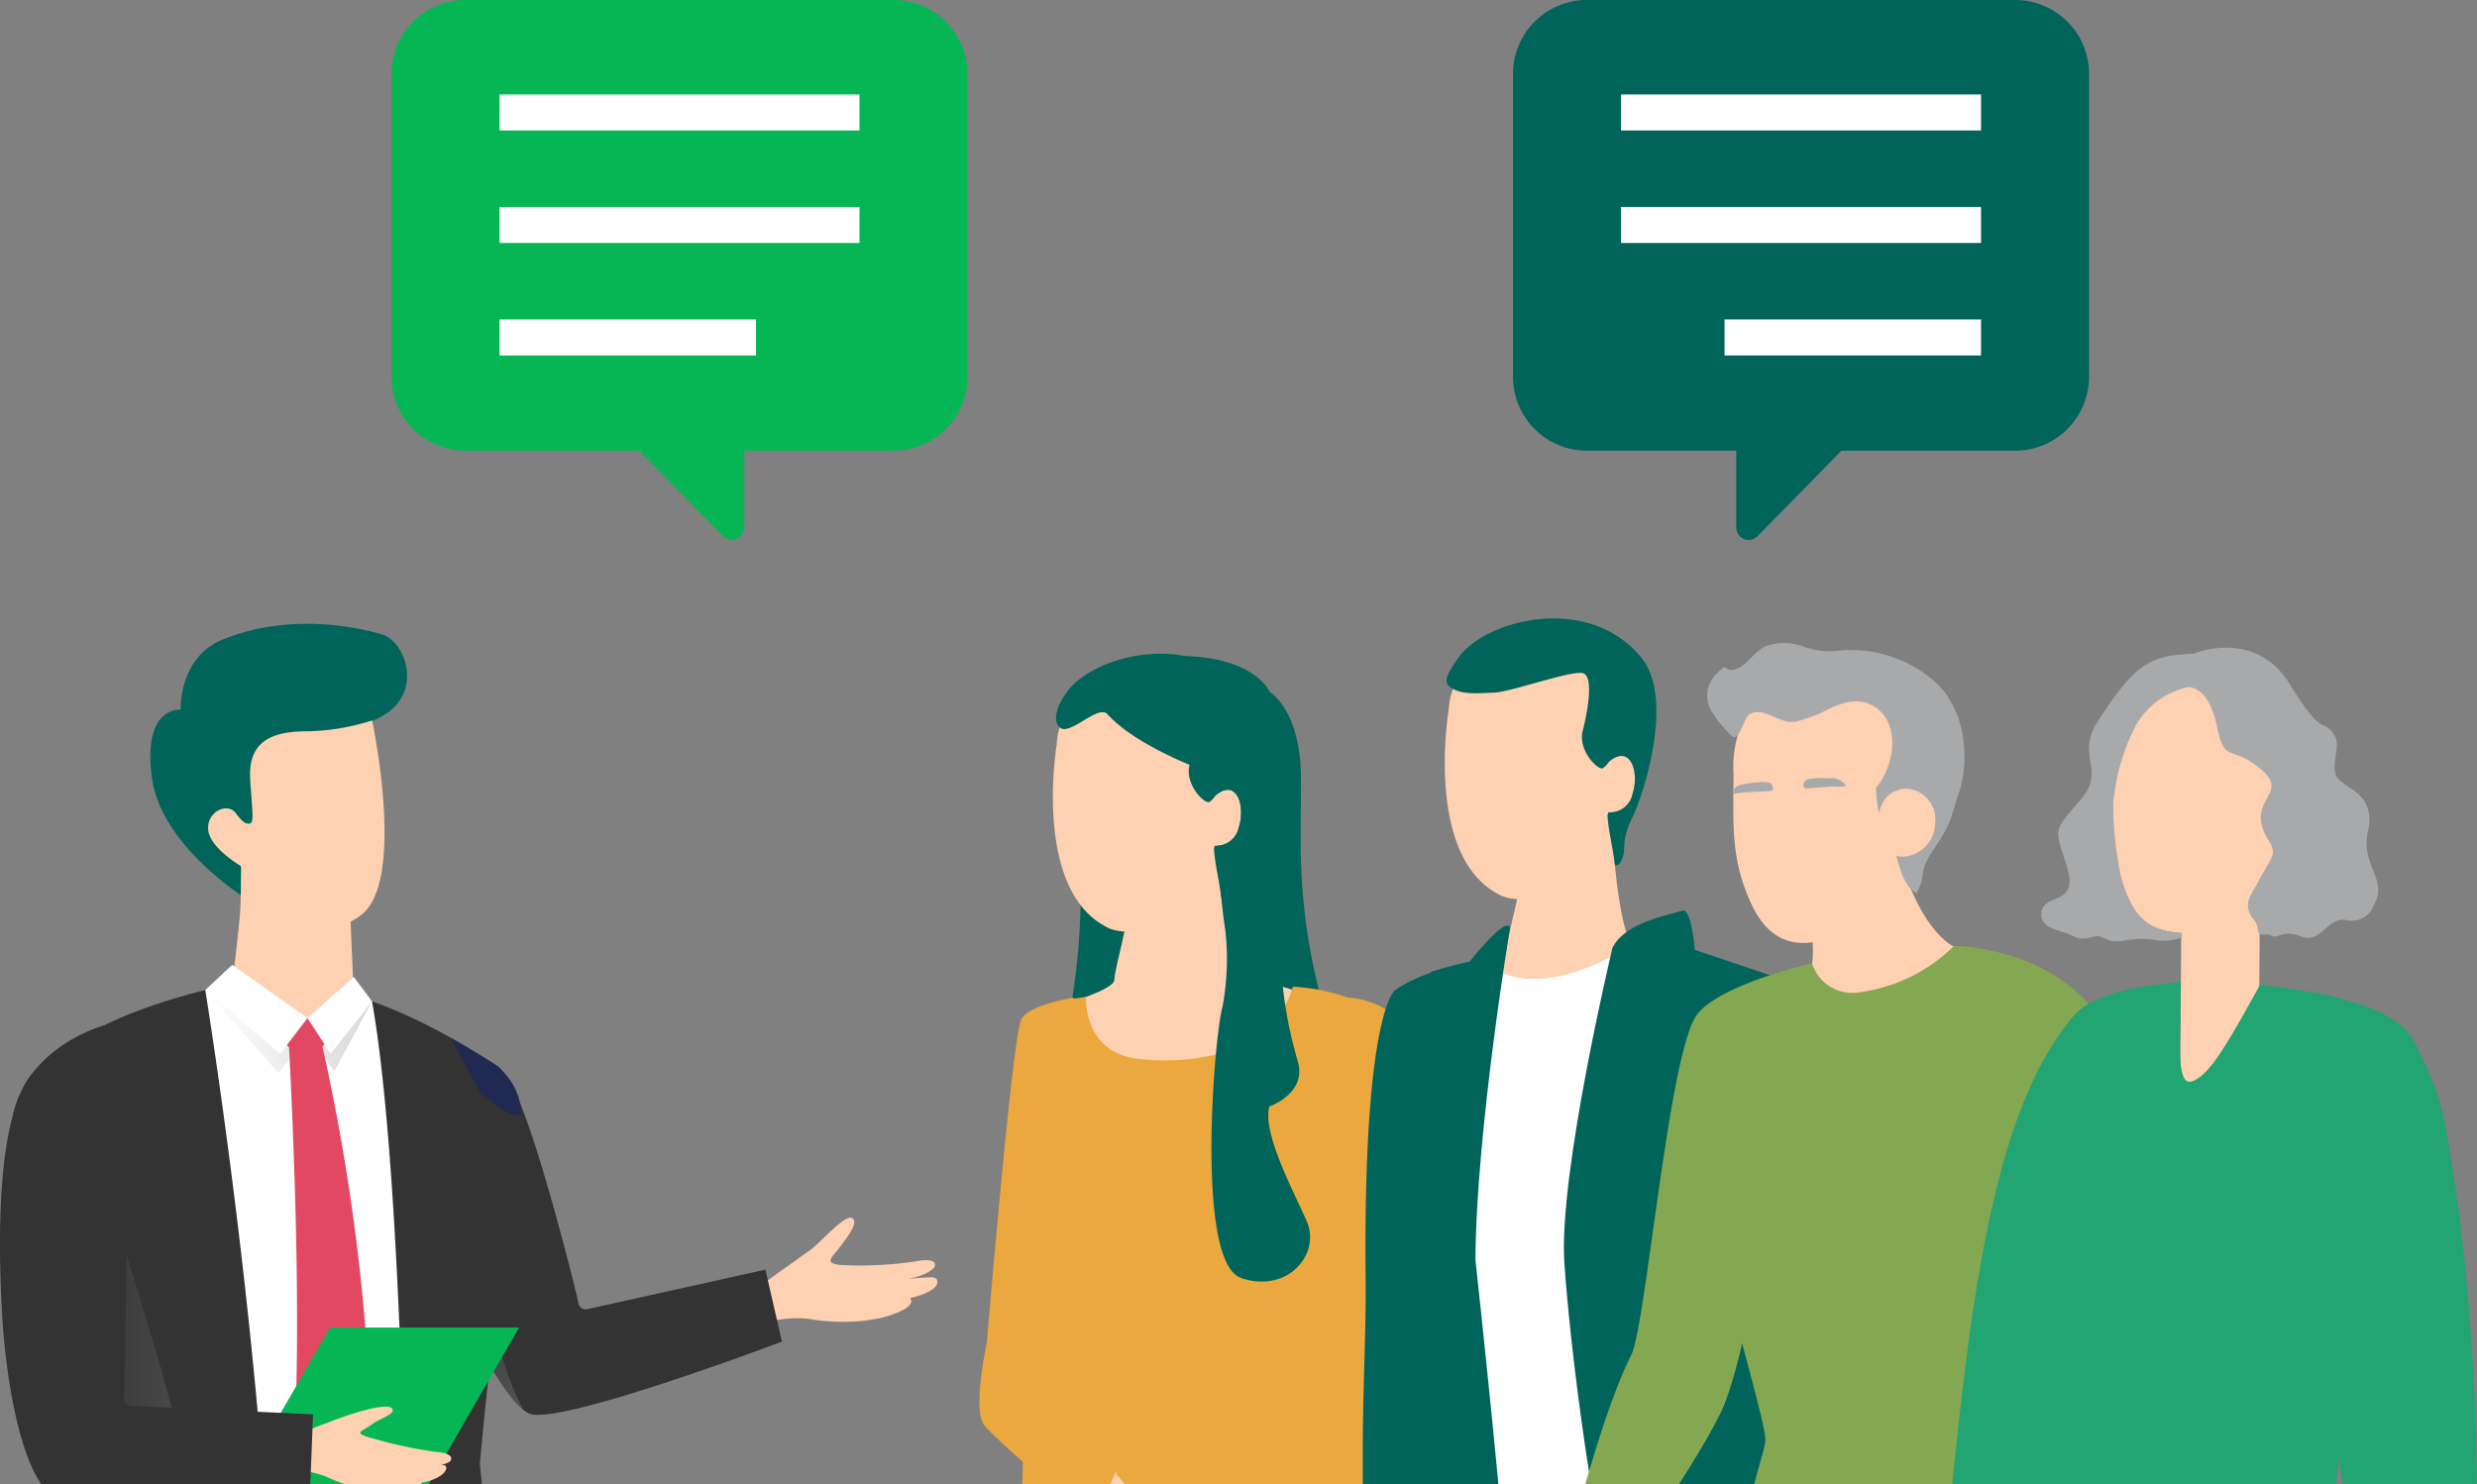 <svg id="レイヤー_1" data-name="レイヤー 1" xmlns="http://www.w3.org/2000/svg" xmlns:xlink="http://www.w3.org/1999/xlink" width="210.268" height="126" viewBox="0 0 210.268 126">
  <rect x="0" y="0" width="210.268" height="126" fill="#808080" stroke="none"/>
  <defs>
    <style>
      .cls-1 {
        fill: none;
      }

      .cls-2 {
        fill: #06b655;
      }

      .cls-3 {
        fill: #fff;
      }

      .cls-4 {
        fill: #00645a;
      }

      .cls-5 {
        clip-path: url(#clip-path);
      }

      .cls-6 {
        fill: #eaa83e;
      }

      .cls-7 {
        fill: #fdd1b1;
      }

      .cls-8 {
        clip-path: url(#clip-path-2);
      }

      .cls-9 {
        fill: #333;
      }

      .cls-10, .cls-11, .cls-13 {
        isolation: isolate;
        opacity: 0.15;
      }

      .cls-10 {
        fill: url(#名称未設定グラデーション_2);
      }

      .cls-11 {
        fill: url(#名称未設定グラデーション_3);
      }

      .cls-12 {
        fill: #e34862;
      }

      .cls-13 {
        fill: url(#名称未設定グラデーション_4);
      }

      .cls-14 {
        fill: #202952;
      }

      .cls-15 {
        clip-path: url(#clip-path-3);
      }

      .cls-16 {
        fill: #84a851;
      }

      .cls-17 {
        fill: #bd6f44;
      }

      .cls-18 {
        fill: #a7a9ab;
      }

      .cls-19 {
        clip-path: url(#clip-path-4);
      }

      .cls-20 {
        fill: #22a473;
      }
    </style>
    <clipPath id="clip-path">
      <rect class="cls-1" x="63.225" y="42" width="104" height="84"/>
    </clipPath>
    <clipPath id="clip-path-2">
      <rect class="cls-1" x="-1.775" y="48.185" width="85.458" height="77.815"/>
    </clipPath>
    <linearGradient id="名称未設定グラデーション_2" data-name="名称未設定グラデーション 2" x1="5128.007" y1="-1250.083" x2="5141.636" y2="-1250.083" gradientTransform="translate(5156.054 1440.891) rotate(-151.719)" gradientUnits="userSpaceOnUse">
      <stop offset="0" stop-color="#fff"/>
      <stop offset="1"/>
    </linearGradient>
    <linearGradient id="名称未設定グラデーション_3" data-name="名称未設定グラデーション 3" x1="-297.324" y1="148.414" x2="-283.168" y2="148.414" gradientTransform="matrix(1, 0, 0, -1, 314.745, 236)" xlink:href="#名称未設定グラデーション_2"/>
    <linearGradient id="名称未設定グラデーション_4" data-name="名称未設定グラデーション 4" x1="4099.065" y1="116.283" x2="4113.118" y2="116.283" gradientTransform="translate(4116.995 236) rotate(180)" xlink:href="#名称未設定グラデーション_2"/>
    <clipPath id="clip-path-3">
      <rect class="cls-1" x="127.208" y="45.755" width="64.561" height="80.245"/>
    </clipPath>
    <clipPath id="clip-path-4">
      <rect class="cls-1" x="128.227" y="50.865" width="90.565" height="75.135"/>
    </clipPath>
  </defs>
  <g id="レイヤー_2" data-name="レイヤー 2">
    <g id="テキスト">
      <g>
        <g>
          <path class="cls-2" d="M75.935,0H39.425a6.271,6.271,0,0,0-6.194,6.309V31.953a6.272,6.272,0,0,0,6.194,6.309H54.248l7.132,7.264a1.04,1.04,0,0,0,1.148.232,1.073,1.073,0,0,0,.65-.991V38.262H75.935a6.27,6.27,0,0,0,6.19-6.309V6.309A6.27,6.27,0,0,0,75.935,0Z"/>
          <g>
            <rect class="cls-3" x="42.402" y="8.022" width="30.56" height="3.056"/>
            <rect class="cls-3" x="42.402" y="17.572" width="30.56" height="3.056"/>
            <rect class="cls-3" x="42.402" y="27.122" width="21.774" height="3.056"/>
          </g>
        </g>
        <g>
          <path class="cls-4" d="M128.437,6.309V31.953a6.272,6.272,0,0,0,6.194,6.309h12.757v6.505a1.073,1.073,0,0,0,.65.991,1.04,1.04,0,0,0,1.148-.232l7.132-7.264h14.821a6.271,6.271,0,0,0,6.194-6.309V6.309A6.27,6.27,0,0,0,171.139,0H134.631A6.271,6.271,0,0,0,128.437,6.309Z"/>
          <g>
            <rect class="cls-3" x="137.606" y="8.022" width="30.56" height="3.056"/>
            <rect class="cls-3" x="137.606" y="17.572" width="30.56" height="3.056"/>
            <rect class="cls-3" x="146.392" y="27.122" width="21.774" height="3.056"/>
          </g>
        </g>
      </g>
      <g>
        <g class="cls-5">
          <g>
            <g>
              <path class="cls-4" d="M100.673,55.71s5.425-.049,7.143,3.066c0,0,2.533,1.46,2.618,7.095s-.772,12.161,3.091,23.494c.888,2.6-10.993,4.292-10.993,4.292L90.187,89.021a59.061,59.061,0,0,0,.946-21.979C90.2,60.732,100.673,55.71,100.673,55.71Z"/>
              <path class="cls-6" d="M91.133,84.7s-3.935.606-4.46,1.9c-.837,2.061-3.087,29.619-3.087,29.619s.354,1.3,4.99.53Z"/>
              <path class="cls-7" d="M88.425,93.03c.169-1.542.389-7.034.666-7.42,0,0,5.445-1.443,5.5-2.407.082-1.386,1.316-4.888,1.554-8.834.06-.984,7.138-5.3,7.138-5.3s.126,10.225,1.653,13.627c0,0,5.435,1.339,11.632,3.578.566.2.765,1.248.987,2.33Z"/>
              <path class="cls-6" d="M87.853,132.38l-1.18-2.132L87.68,91.227s-.228-3.431,1.011-5.366c.661-1.033,1.761-.948,3.493-1.225,0,0-.3,4.989,4.857,5.3,0,0,10.431,1.353,12.716-6.163,0,0,8.89.259,8.629,5.949,0,0-.154,42.247-.934,43.264A220.366,220.366,0,0,1,87.853,132.38Z"/>
              <polygon class="cls-7" points="120.867 118.663 114.172 139.494 116.616 140.17 125.696 119.565 120.867 118.663"/>
              <path class="cls-7" d="M89.707,63.17s-2.157,12.7,4.551,15.692a4.465,4.465,0,0,0,2.875,0c1.916-.479,5.032-3.234,5.989-7.068a1.918,1.918,0,0,0,2.036-1.557c.6-1.8-.179-4.311-2.062-2.635,0,0,.5-7.905-2.968-8.385S90.012,57.552,89.707,63.17Z"/>
              <path class="cls-4" d="M94.014,60.64c-.786-.879-3.213,1.893-4.06,1.116-.478-.409-.489-1.456.59-2.98,2.237-3.159,10.862-5.429,15.332,0,2.856,3.465.174,11.587-.718,13.407-1,2.037-.531,2.57-.838,3.427-.215.594-.442.657-.642.623-.175-1.46-.576-3.023-.625-4.187.024-.083.048-.167.069-.252a1.918,1.918,0,0,0,2.036-1.557c.591-1.77-.158-4.234-1.98-2.7a2.077,2.077,0,0,1-.5.548c-.389.241-2.133-1.477-1.7-3.154C100.973,64.927,96.138,63.023,94.014,60.64Z"/>
              <path class="cls-6" d="M114.471,84.7s5.648,0,7.617,7.43l4.631,24.281a5.992,5.992,0,0,1-.386,3.091c-2.574,6.87-3.307,6.134-4.157,6.354-.553.142-2.126-.583-3.513-.774-.448-.06,1.756-7.911,1.2-8.027C119.862,117.053,108.892,84.774,114.471,84.7Z"/>
              <path class="cls-7" d="M87.359,116.28,106,138.6l-.643,1.571s-21.445-19.124-21.77-20.284c0,0-.041-3.207.047-4.25Z"/>
              <path class="cls-6" d="M94.788,124.393s-.4,3.51-3.655,3.51c0,0-6.467-5.569-7.556-6.857s.2-7.084.2-7.084l3.342-.836-.066,2.51S94.191,123.878,94.788,124.393Z"/>
              <path class="cls-4" d="M104.025,79.074a21.922,21.922,0,0,1-.254,6.427c-.679,2.318-2.334,21.662,1.584,23s6.813-2.009,5.56-4.843-3.758-7.47-3.16-9.718c0,0,3.194-1.1,2.421-3.8a35.912,35.912,0,0,1-1.417-7.985Z"/>
            </g>
            <g>
              <path class="cls-4" d="M121.819,82.474a12.35,12.35,0,0,0-3.405,1.6s-2.729,1.865-2.486,24.7c.043,4.025-.238,9.257-.241,14.041v12.419l4.667.463s1.621-36.617,1.734-39.632Z"/>
              <path class="cls-7" d="M121.682,85.944a8.369,8.369,0,0,1,.672-3.022s5.5-1.459,5.56-2.432c.081-1.4,1.327-4.937,1.568-8.924.06-.994,7.209-5.355,7.209-5.355s.129,10.328,1.672,13.765c0,0,10.1,1.963,11.749,3.615a4.826,4.826,0,0,1,1,2.353Z"/>
              <path class="cls-3" d="M138.719,80.069s-8.595,6.066-13.344,1.043l-2.64,8.709v40.067s9.272.333,24.47-.057C153.994,129.656,138.719,80.069,138.719,80.069Z"/>
              <path class="cls-7" d="M122.978,60.253s-2.178,12.826,4.6,15.852a4.515,4.515,0,0,0,2.905,0c1.935-.486,5.082-3.268,6.05-7.14a1.939,1.939,0,0,0,2.056-1.573c.606-1.816-.181-4.357-2.083-2.662,0,0,.511-7.986-3-8.47S123.288,54.58,122.978,60.253Z"/>
              <path class="cls-4" d="M136.875,80.487s-4.591,19.2-4.079,26.729,2.374,21.75,4.275,28.737c.82,3.016,13.1-.109,14.3-5.413,0,0-2.92-20.487-2.945-22.819-.026-2.775,5.358-22.393,2.222-24.788l-6.776-2.287s-.3-3.557-1.026-3.336C141.525,77.713,137.914,78.333,136.875,80.487Z"/>
              <path class="cls-4" d="M128.183,78.794s-2.873,17.283-2.936,28.157c0,0,2.926,26.9,2.506,27.389s-5.937-1.2-6.822-4.32c-1.241-4.384-1.5-44.682.58-47.53,0,0,2.06-.625,3.242-.846C124.753,81.644,127.934,77.607,128.183,78.794Z"/>
              <path class="cls-4" d="M123.825,55.814c2.259-3.191,10.97-5.483,15.488,0,2.883,3.5.175,11.705-.727,13.545-1.008,2.057-.535,2.595-.847,3.461-.217.6-.446.663-.649.629-.175-1.475-.58-3.055-.632-4.23.025-.084.051-.168.072-.254a1.939,1.939,0,0,0,2.056-1.573c.6-1.788-.16-4.277-2-2.731a2.112,2.112,0,0,1-.509.553c-.394.242-2.157-1.492-1.719-3.186s.947-4.639,0-4.881S128.14,58.76,126.89,58.8c-1.192.037-2.985.26-3.842-.524C122.567,57.864,122.737,57.353,123.825,55.814Z"/>
              <path class="cls-4" d="M156.036,131.809c0-1.669,3.689-45.809-5.7-48.976,0,0-2.63,7.63-2.246,11.735s-1.942,33.087-.4,35.116"/>
            </g>
          </g>
        </g>
        <g class="cls-8">
          <g>
            <path class="cls-7" d="M64.883,108.91l-.069.6-.316,2.881s.5-.147,1.22-.274a9.951,9.951,0,0,1,2.712-.17c.1.011.2.028.3.043,1.781.311,5.315.5,7.788-.7,1.26-.611.732-1.086.732-1.086,2.817-.618,2.542-1.734,1.935-1.752-.563-.02-1.956.106-2.124.121,1.2-.193,2.327-.74,2.307-1.183-.02-.411-.585-.5-1.707-.288a32.261,32.261,0,0,1-6.265.3c-1.463-.157-.838-.561-.171-1.436s1.712-2.174,1.114-2.551-2.772,2.172-3.592,2.735c-.315.219-.966.683-1.641,1.171C66.03,108.084,64.883,108.91,64.883,108.91Z"/>
            <path class="cls-9" d="M39.659,99.734c-1.264,3.529-2.278,7.077-2.278,7.077s3.993,10.449,7.03,12.868a2.792,2.792,0,0,0,.448.306c2.258,1.215,21.518-6.082,21.518-6.082l-1.405-6.11-15.107,3.354a.625.625,0,0,1-.75-.468l0-.009c-.686-3-4.29-17.07-5.921-18.754C42.225,90.913,41.071,95.81,39.659,99.734Z"/>
            <path class="cls-10" d="M39.659,99.734c-1.264,3.529-2.278,7.077-2.278,7.077s3.993,10.449,7.03,12.868c-3.787-7.161-4.354-20.055-4.354-20.055S39.914,99.662,39.659,99.734Z"/>
            <path class="cls-9" d="M3.877,104.581a47.215,47.215,0,0,0,1.974,6.264,83.639,83.639,0,0,1,5.074,25.386,42.1,42.1,0,0,0,6.614,1.346A68.975,68.975,0,0,0,40.1,136.206c0-16.863,5.591-43.449,2.151-45.69S32,84.24,26.069,83.716l-6.36-.19C6.105,86.436,3.525,91,3.525,91S1.866,96.019,3.877,104.581Z"/>
            <path class="cls-3" d="M17.425,84.058s4.574,27.982,5.7,53.927a56.6,56.6,0,0,0,11.43-.746s-.3-37.345-2.978-52.228L26.1,86.432Z"/>
            <polygon class="cls-11" points="17.421 84.058 23.661 91.114 26.1 87.925 28.388 90.933 31.577 85.011 26.1 86.432 17.421 84.058"/>
            <path class="cls-4" d="M12.89,65.985c.791,6.091,8.531,10.654,8.531,10.654a44.865,44.865,0,0,1,2.815-8.444c1.455-3.138,3.48-6.066,6.091-6.623,5.982-1.282,4.5-6.677,2.315-7.632-.035-.016-6.945-2.405-13.718.349-3.791,1.545-3.593,5.971-3.593,5.971S12.1,59.9,12.89,65.985Z"/>
            <path class="cls-7" d="M19.712,83.529s3.421,2.97,6.385,2.9,3.941-1.8,3.941-1.8l-.171-3.9-.152-3.592-9.222-5.4-.026-.019v.063c0,.229,0,1.041-.006,2-.006,1.276-.025,2.812-.07,3.548C20.29,78.883,19.712,83.529,19.712,83.529Z"/>
            <path class="cls-12" d="M27.985,88.046S26.86,89.723,26.1,89.853s-2.374-1.807-2.374-1.807L26.1,86.432Z"/>
            <path class="cls-12" d="M24.87,123.606l3.967,6.836,2.742-7.1a175.979,175.979,0,0,0-4.367-35.2l-.977.133-1.72.235S25.825,111.662,24.87,123.606Z"/>
            <polygon class="cls-3" points="26.1 86.432 23.791 89.465 17.421 84.058 19.711 81.915 26.1 86.432"/>
            <polygon class="cls-3" points="30.036 82.947 26.1 86.432 28.068 89.465 31.577 85.011 30.036 82.947"/>
            <path class="cls-13" d="M3.877,104.581a47.215,47.215,0,0,0,1.974,6.264,83.639,83.639,0,0,1,5.074,25.386,42.1,42.1,0,0,0,6.614,1.346,3.526,3.526,0,0,0,.323-.99c.965-5.687-8.631-34.729-8.631-34.729S6.207,103.343,3.877,104.581Z"/>
            <path class="cls-7" d="M17.679,70.5c.179,1.521,2.778,3.036,2.778,3.036,2.006,2.982,6.57,7.126,10.283,4.084,3.085-2.538,1.629-12.22,1.048-15.414-.114-.652-.2-1.036-.2-1.036a19.423,19.423,0,0,1-5.557.917c-2.815,0-4.929.772-4.8,3.9,0,.006-.006.018,0,.024a1.3,1.3,0,0,0,.006.216c.239,3.329.323,3.659-.126,3.7s-.952-.707-1.12-.917C19.248,68.081,17.493,68.967,17.679,70.5Z"/>
            <polygon class="cls-9" points="34.408 128.265 35.13 144.841 42.669 143.488 40.732 124.283 34.408 128.265"/>
            <polygon class="cls-2" points="16.006 133.508 32.064 133.508 44.072 112.71 28.013 112.71 16.006 133.508"/>
            <path class="cls-7" d="M25.146,121.787l-.2.512-.969,2.467s.481-.009,1.143.05a9.09,9.09,0,0,1,2.434.5c.085.032.171.072.252.109,1.5.7,4.571,1.716,7.042,1.245,1.258-.238.906-.783.906-.783,1.953-.337,2.471-1.339,1.94-1.5a7.575,7.575,0,0,0-1.716.015c1.106.118,2.231-.1,2.319-.491.081-.368-.4-.587-1.437-.664a38.971,38.971,0,0,1-5.6-1.236c-1.267-.4-.521-.464.265-1.049.807-.6,2.168-.918,1.73-1.4s-3.174.4-4.034.7c-.33.117-1.016.371-1.728.64Z"/>
            <path class="cls-9" d="M3.665,90.326C.582,92.167-.491,100.306.2,111.909c.218,3.66,1.119,11.13,3.417,14.26a2.723,2.723,0,0,0,.353.412c1.861,1.764,22.359-.238,22.359-.238l.244-6.265-15.459-.716a.626.626,0,0,1-.6-.651v-.006c.123-3.075.355-16.136.181-18.474C10.179,93.339,7.877,87.81,3.665,90.326Z"/>
            <path class="cls-14" d="M38.3,88.131l3.5,2.1a5.477,5.477,0,0,1,2.363,3.489c.787,2.722-3.418-.975-3.418-.975Z"/>
            <path class="cls-9" d="M8.851,87.053s-6.443,1.668-7.77,7.667L8.09,99Z"/>
          </g>
        </g>
      </g>
      <g class="cls-15">
        <g>
          <g>
            <path class="cls-16" d="M153.847,81.774s-1.56,5.987-2.907,11.461c-.543,2.206-1.05,4.327-1.409,5.94a13.708,13.708,0,0,0-.5,2.905c1.132,1.862-1.023,13.162-2.7,17.26-.147.363-.351.789-.595,1.261-2.336,4.514-8.538,13.364-8.538,13.364a7.69,7.69,0,0,1-2.867-.264,3.777,3.777,0,0,1-1.585-1.525c.556-.882,2.843-11.323,5.74-17.168,1.24-2.5,3.182-25.756,5.572-28.874C146.055,83.533,153.847,81.774,153.847,81.774Z"/>
            <path class="cls-7" d="M151.525,73.043s2.9,4.709,2.286,8.913l4.364,10.418,7.783-11.967s-3.606-1.3-5.473-10.887Z"/>
            <path class="cls-16" d="M176.3,134.6c-2.322.2-5.518.45-9.4.671q-1.162.066-2.4.129c-11.709.585-16.35-1.338-16.35-1.338s-.309-.252-.2-1.626c.551-7.075,2.066-9.157,1.893-10.5-.39-3.026-7.578-27.74-7.578-27.74s-.095-7.794,8.594-11.4a20.569,20.569,0,0,1,2.974-.968,3.577,3.577,0,0,0,4.067,2.407,13.91,13.91,0,0,0,7.961-3.921c.218,0,.3.009.3.009a23.718,23.718,0,0,1,.71,2.576c.693,3.067,1.089,6.292,2.955,8.713a65.778,65.778,0,0,1,4.756,7.047,58.513,58.513,0,0,1,2.889,5.627C185.048,121.283,179.034,134.356,176.3,134.6Z"/>
            <path class="cls-16" d="M166.165,80.315s7.549.215,11.507,5.429c3.034,4,6.138,25.356,6.119,28.569s-3.566,20.927-5.5,22.842a7.261,7.261,0,0,1-2.911-.017,5.888,5.888,0,0,1-2.8-1.38s1.076-19.738,1.087-21.59c.016-2.681-8.269-19.143-8.269-19.143S161.094,87.188,166.165,80.315Z"/>
          </g>
          <g>
            <path class="cls-17" d="M153.369,71.951c-.378,1.176-3.792,2.01-3.436-1.331a6.384,6.384,0,0,1,.545-1.79"/>
            <path class="cls-7" d="M158.014,78.68a23.965,23.965,0,0,1-3.2,1.108c-1.034.255-4.142,1.173-6.088-2.922-1.834-3.858-1.588-6.782-1.568-11.219a9.169,9.169,0,0,1,1.672-5.912c2.658-3.464,9.76-3.612,12.173.272a8.939,8.939,0,0,1,.858,5.224l-.306,9.405A5.873,5.873,0,0,1,158.014,78.68Z"/>
            <path class="cls-18" d="M145.752,57.176c1-1.112.512-.027,1.581-.36.965-.3,1.621-1.577,2.606-1.975a4.739,4.739,0,0,1,3.166.056,6.5,6.5,0,0,0,3.192.322,10.8,10.8,0,0,1,8.344,3.018c2.156,2.33,2.622,6.193,1.609,9.2-.807,2.4-.514,2.3-2.1,4.66-1.448,2.155-.507,2.027-1.473,3.753-1.38-.9-1.468-2.811-2.054-4.221-.554-1.333-1.187-1.341-1.377-4.733,1.447-1.724,2.086-4.95.3-6.575-1.306-1.193-2.914-.831-4.355-.1a12.11,12.11,0,0,1-2.709,1.029c-1.325.313-2.656-1.261-3.908-.648-.593.29-.884,2.406-1.546,1.9a9.447,9.447,0,0,1-1.915-2.445A2.561,2.561,0,0,1,145.752,57.176Z"/>
            <path class="cls-7" d="M160.27,72.287a1.954,1.954,0,0,0,1.24.447,2.858,2.858,0,0,0,2.753-2.8,2.621,2.621,0,0,0-2.223-2.966c-.037-.006-.074-.01-.112-.014a2.466,2.466,0,0,0-1.779.706,3.562,3.562,0,0,0-.685,2.876A2.7,2.7,0,0,0,160.27,72.287Z"/>
            <path class="cls-18" d="M155.444,66.076c-.343-.012-.734-.026-1.089-.01a3.377,3.377,0,0,0-1.013.149c-.208.08-.427.708-.028.711.415,0,.575-.045,1-.067.811-.045.837-.072,1.283-.09a4.388,4.388,0,0,0,1.037-.019c.147-.041-.14-.265-.2-.331A1.308,1.308,0,0,0,155.444,66.076Z"/>
            <path class="cls-18" d="M147.153,67.035c.006-.009,0,.005,0,0a1.3,1.3,0,0,1,.939-.465c.338-.055.724-.118,1.078-.145a3.305,3.305,0,0,1,1.022.021c.218.053.513.649.118.7-.411.053-.576.028-1,.06-.811.056-.84.033-1.284.069-.166.015-.859.12-.859.12A.606.606,0,0,1,147.153,67.035Z"/>
            <g>
              <path class="cls-7" d="M155.084,62.871s-.108-.01-.3-.018-.455-.02-.774-.021c-.641-.006-1.493.018-2.343.072s-1.7.143-2.331.232c-.317.042-.581.093-.765.122s-.29.056-.29.056.107.009.294.017.455.021.775.022c.64.006,1.492-.018,2.342-.072s1.7-.144,2.332-.233c.317-.042.58-.093.765-.122S155.084,62.871,155.084,62.871Z"/>
              <path class="cls-7" d="M153.862,64.037a5.736,5.736,0,0,0-.655-.047,12.605,12.605,0,0,0-1.428.051,12.459,12.459,0,0,0-1.412.212,5.759,5.759,0,0,0-.635.168,5.551,5.551,0,0,0,.656.048,12.515,12.515,0,0,0,2.837-.264A5.853,5.853,0,0,0,153.862,64.037Z"/>
            </g>
          </g>
        </g>
      </g>
      <g class="cls-19">
        <g>
          <g>
            <g>
              <rect class="cls-7" x="179.429" y="80.838" width="18.052" height="6.657" transform="translate(103.018 272.05) rotate(-89.613)"/>
              <path class="cls-7" d="M179.385,69.638c.052,2.768.669,6.418,2.253,8.162,1.5,1.648,3.9,1.469,6.091,1.426,4.508-.087,8.081-4.52,7.98-9.9-.008-.461.07-4.247.1-7.314a3.816,3.816,0,0,0-3.743-3.886h-.112l-9.51.184a3.822,3.822,0,0,0-3.716,3.927c0,.087.008.175.016.262C179.013,65.528,179.377,69.185,179.385,69.638Z"/>
            </g>
            <path class="cls-18" d="M185.16,79.6v-.39l-.135-.01c-.142-.007-.284-.021-.425-.042-.244-.045-.489-.066-.739-.123a5.121,5.121,0,0,1-.911-.294,2.837,2.837,0,0,1-.349-.174,4.365,4.365,0,0,1-.6-.429,2.944,2.944,0,0,1-.368-.338,5.1,5.1,0,0,1-.378-.489,10,10,0,0,1-1.161-2.667,29.044,29.044,0,0,1-.7-6.458,17.505,17.505,0,0,1,1.948-6.657,6.754,6.754,0,0,1,4.294-3.171s1.791-.4,2.573,3.367c.66,3.179,1.2,1.434,3.752,3.617s-1.6,2.5.654,6.066c.765,1.209.111,1.431-.975,3.556-.468.917-1.386,1.846-.32,3.095.458.535.209,1.071.523,1.223.409.2.551-.074.99.162.591.319.875-.567,2.5.062,1.715.663,2.183-1.639,3.808-1.4a1.953,1.953,0,0,0,2.333-1.188c1.342-2.284-1.133-3.365-.46-6.355s-1.631-3.524-2.49-4.405.241-2.726-.331-3.679c-1.019-1.7-.837.484-3.792-4.359s-8.187-2.621-8.187-2.621c-3.8.153-4.956.865-8.112,5.7-2.01,3.076.826,4.121-1.585,6.829s-2.01,2.368-1.036,5.646-2.017,2.11-2.189,3.813c-.144,1.434,1.594,1.412,2.75,2.015.977.509,1.8-.248,2.392.072,1.5.8,2.008-.1,4.34.209A4.427,4.427,0,0,0,185.16,79.6Z"/>
          </g>
          <path class="cls-20" d="M179.425,95.946c-7.942,9.885-4.052,36.186-10.133,41.99-2.14,2.043-5.817,1.738-7.007.009l-.424.4c-.741-2.341,3-3.455,3.349-7.07C167.07,111.926,168.9,94.8,175.828,86.5c2.044-2.449,3.955-.855,5.217,1.513C183.13,91.923,179.425,95.946,179.425,95.946Z"/>
          <path class="cls-20" d="M172.525,119.862c.216-5.189.033-11.266-.094-17.71-.109-5.566,1.027-15.036,4.966-16.97a13.649,13.649,0,0,1,3.828-1.294c1.111-.263,3.907-.507,3.907-.507s-.046,2.247-.072,3.75c-.037,2.127-.127,5.013.969,4.693,1.241-.361,2.517-2.413,3.855-4.717.961-1.653,1.965-3.493,1.965-3.493s2.448.266,3.925.547a28.291,28.291,0,0,1,5.425,1.41c5.3,2.176,4.561,5.278,4.284,9.893,0,0-2.591,8.461-3.751,13.513a143.552,143.552,0,0,0-3.219,15.23,78.539,78.539,0,0,0-.674,9.206l1.148,4.6-1.212,1.187-.043,4.391-26.236.522.459-4.821-1.513-1.231.614-3.173S172.346,124.254,172.525,119.862Z"/>
          <path class="cls-20" d="M206.885,133.883c2.636-.382,3.578-2.288,3.349-3.721,0,0,.466-17.767-2.6-34.233-1.595-8.551-5.879-11.268-8.574-9.174-3.072,2.387-.136,9.155-.136,9.155,3.072,9.467-2.775,24,.524,31.647C199.443,127.557,204.457,134.234,206.885,133.883Z"/>
        </g>
      </g>
    </g>
  </g>
</svg>
